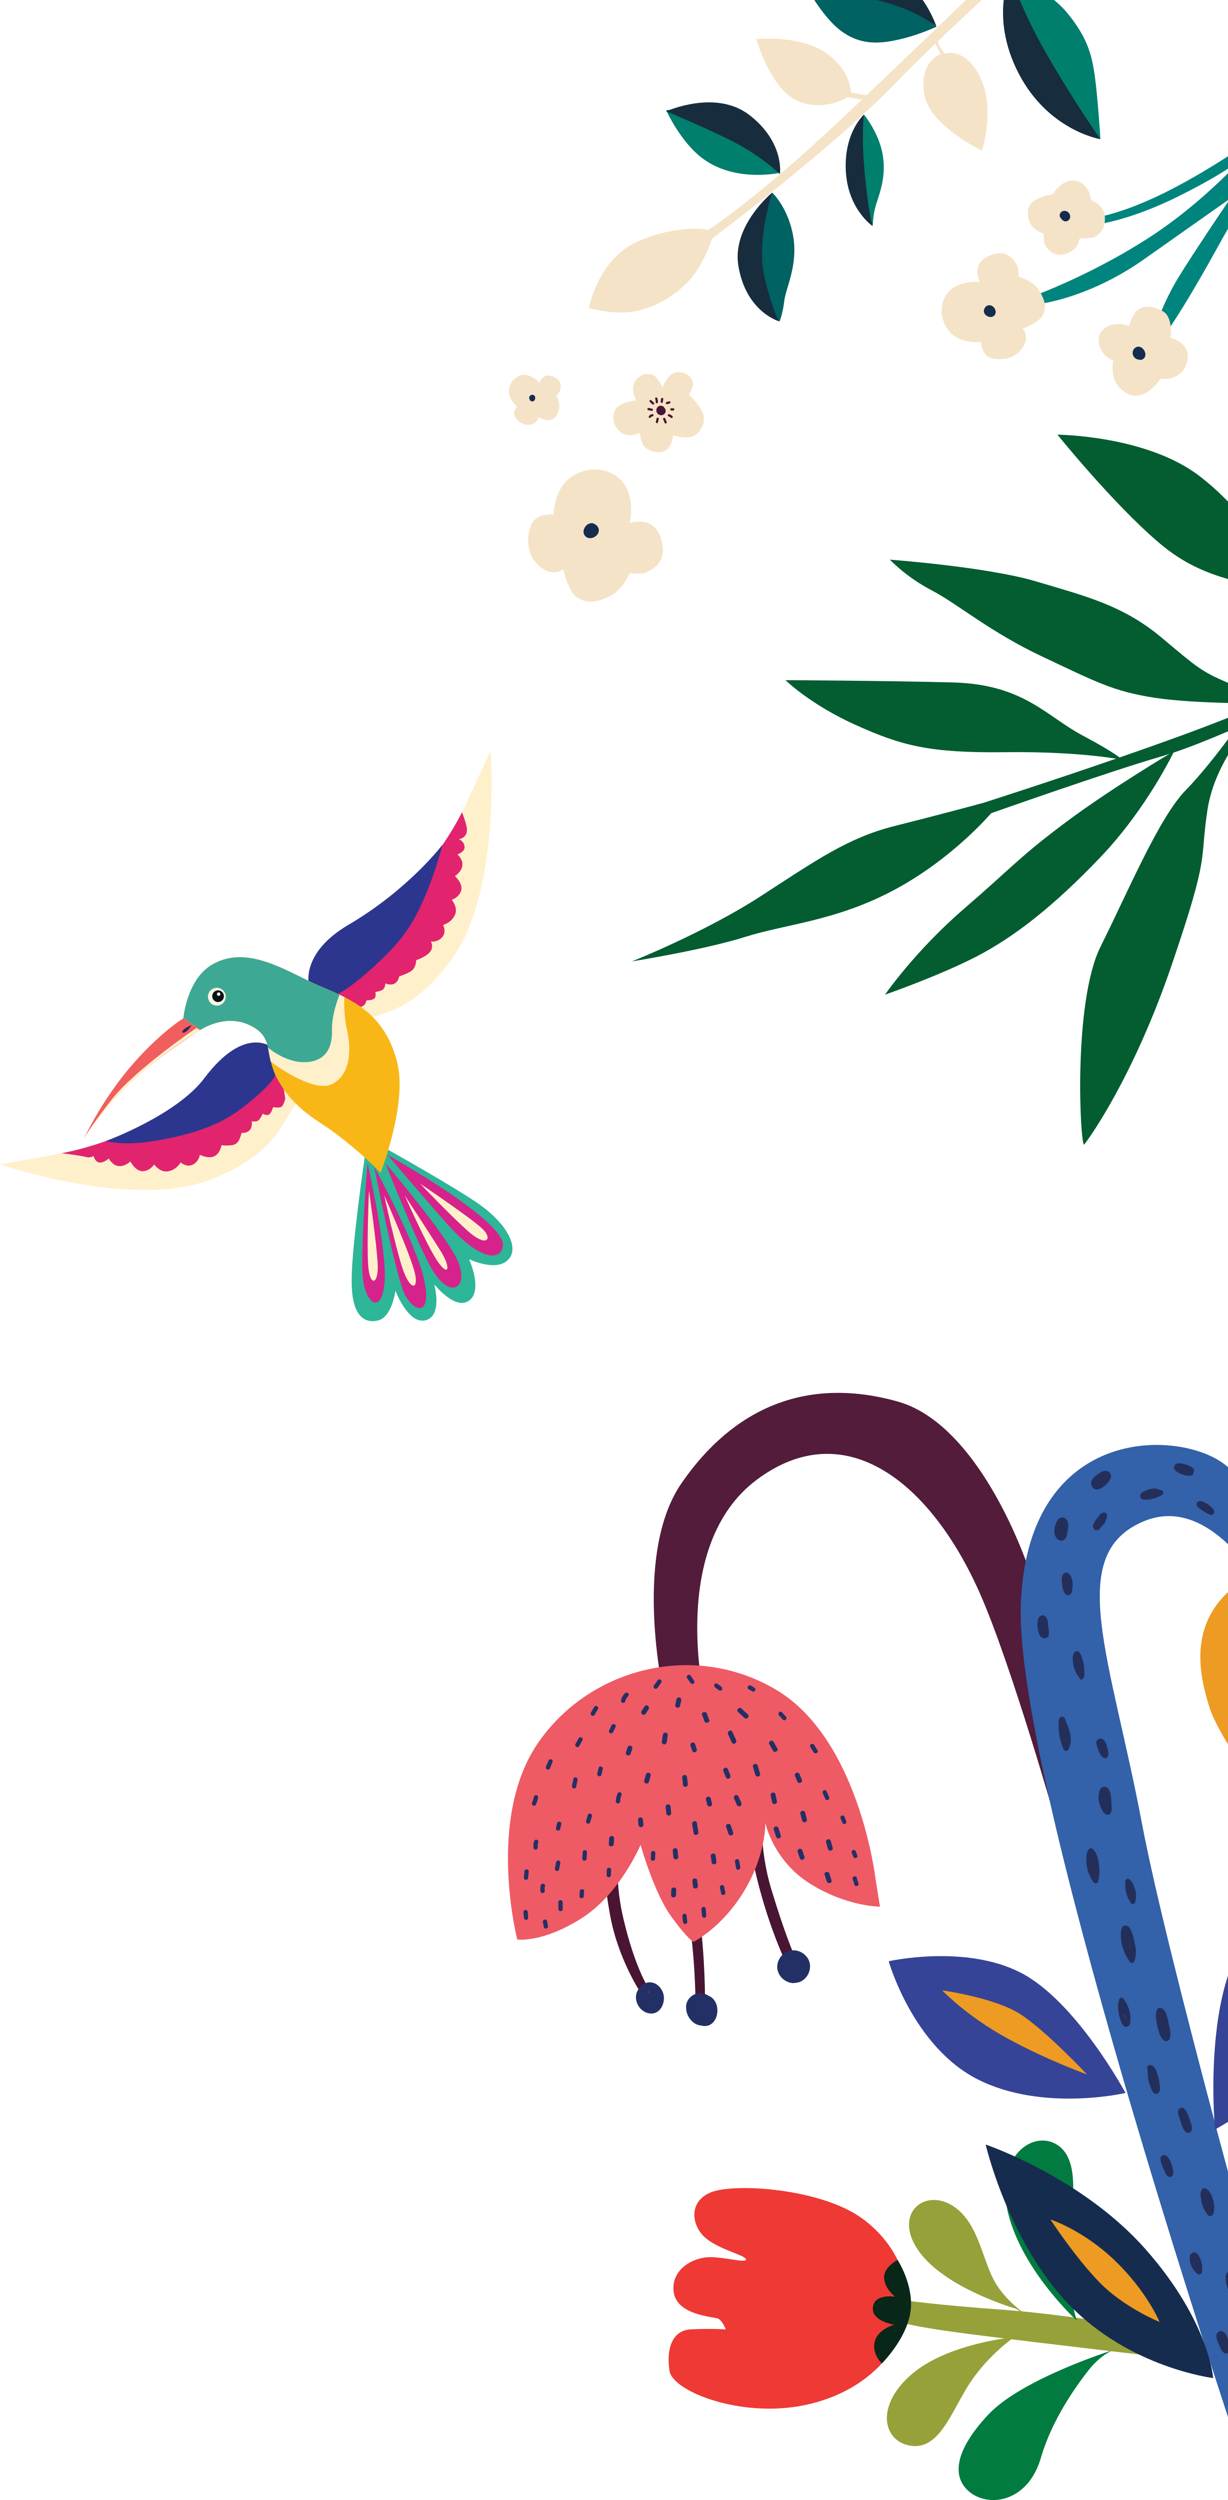 <?xml version="1.0" encoding="UTF-8"?><svg id="Layer_2" xmlns="http://www.w3.org/2000/svg" xmlns:xlink="http://www.w3.org/1999/xlink" viewBox="0 0 299.59 609.49"><defs><style>.cls-1{fill:#e1246d;}.cls-1,.cls-2,.cls-3,.cls-4,.cls-5,.cls-6,.cls-7,.cls-8,.cls-9,.cls-10,.cls-11,.cls-12,.cls-13,.cls-14,.cls-15,.cls-16,.cls-17,.cls-18,.cls-19,.cls-20,.cls-21,.cls-22,.cls-23,.cls-24,.cls-25,.cls-26,.cls-27,.cls-28,.cls-29,.cls-30,.cls-31{stroke-width:0px;}.cls-2{fill:#354496;}.cls-3{fill:#f05f5d;}.cls-4{fill:#082719;}.cls-5{fill:#152c4f;}.cls-6{fill:#fff0cc;}.cls-7{fill:#f9b717;}.cls-8{fill:#3da994;}.cls-9{fill:none;}.cls-10{fill:#232f5a;}.cls-11{fill:#96a139;}.cls-12{fill:#017b3f;}.cls-13{fill:#3361aa;}.cls-14{fill:#ee5b65;}.cls-15{fill:#00857e;}.cls-16{fill:#f5e3c7;}.cls-17{fill:#292662;}.cls-18{fill:#ed9b23;}.cls-19{fill:#007f6e;}.cls-32{clip-path:url(#clippath);}.cls-20{fill:#172d3e;}.cls-21{fill:#491533;}.cls-22{fill:#d6228b;}.cls-23{fill:#0d0e1c;}.cls-24{fill:#ee3935;}.cls-25{fill:#035d30;}.cls-26{fill:#233065;}.cls-27{fill:#f5f7e1;}.cls-28{fill:#2db698;}.cls-29{fill:#2d368e;}.cls-30{fill:#006262;}.cls-31{fill:#521c3a;}</style><clipPath id="clippath"><path class="cls-9" d="m48.97,251.05s5.9-4.04,12.02-1.08c6.11,2.96,3.38,6.96,6.67,13.05,4.05,7.5,10.06,10.2,13.85,13.04,7.17,5.37,11.33,9.86,11.33,9.86,0,0,6.6-16.71,4.07-26.89-3.52-14.14-14.25-16.27-21.82-19.99-7.57-3.72-16.09-8.46-23.72-3.63-5.84,3.7-6.63,12.84-6.63,12.84l4.25,2.79Z"/></clipPath></defs><g id="Layer_1-2"><path class="cls-11" d="m219.71,565.98s.48.96,17.2,3.1c16.72,2.15,52.07,6.21,52.07,6.21l1.43-5.97s-28.9-5.02-45.62-6.21c-16.72-1.19-24.84-2.39-24.84-2.39l-.24,5.25Z"/><path class="cls-11" d="m247.89,562.87s-16.72-4.78-23.41-13.61c-6.69-8.84.24-15.52,7.17-11.94,6.93,3.58,7.88,13.37,10.99,18.87,3.1,5.49,9.08,9.08,9.08,9.08l-3.82-2.39Z"/><path class="cls-12" d="m262.7,565.74s-13.14-11.94-16.72-26.03c-3.58-14.09,6.45-21.02,12.42-16.48,5.97,4.54,2.39,17.67,2.15,26.51-.24,8.84,2.15,16,2.15,16Z"/><path class="cls-11" d="m247.41,569.8s-16.48,1.43-25.32,9.31c-8.84,7.88-6.45,16.48.48,17.2,6.93.72,9.79-9.08,14.33-15.76,4.54-6.69,10.51-10.75,10.51-10.75Z"/><path class="cls-12" d="m271.62,572.91s-22.26,6.95-30.52,15.77c-8.27,8.82-9.02,15.35-4.41,18.96,4.72,3.69,14.15,2.36,17.29-8.55,2.64-9.14,8.54-17.36,11.57-21.22,3.03-3.86,6.06-4.96,6.06-4.96Z"/><path class="cls-24" d="m197.78,586.02c-15.97,3.99-33.67-2.85-34.45-8.03-.78-5.18.52-9.84,5.18-10.1,4.66-.26,8.55,0,8.55,0,0,0-.78-2.07-1.81-2.59-1.04-.52-10.1-.78-10.88-6.47-.78-5.7,4.92-8.55,8.81-8.55s9.06,1.55,8.81.52c-.26-1.04-6.47-2.33-9.84-5.18-3.37-2.85-4.4-8.81,1.29-11.14,5.7-2.33,26.79-.98,36.91,6.37,12.82,9.31,11.52,23.42,11.52,23.42,0,0-3.37,16.58-24.09,21.76Z"/><path class="cls-4" d="m215.14,576.2s-2.36-2.19-1.79-5.07c.65-3.31,4.8-4.38,4.8-4.38,0,0-5.41-.8-5.21-4.08.23-3.62,5.42-2.75,5.42-2.75,0,0-2.53-1.9-2.67-4.58-.14-2.67,3.3-4.37,3.3-4.37,0,0,4.16,6.34,3.1,12.88-1.06,6.55-6.95,12.34-6.95,12.34Z"/><path class="cls-6" d="m78.05,242.68s-1.7-5.41,7.67-12.01c9.37-6.6,20.21-18.69,24.94-28.41,4.73-9.72,9.04-19.3,9.04-19.3,0,0,2.64,34.36-9.61,51.04-11.05,15.06-19.75,12.72-23.8,15.83-4.06,3.1-1.58,1.44-1.58,1.44l-6.66-8.58Z"/><path class="cls-1" d="m77.56,241.61s-1.74-7.28,8.91-14.26c18.1-11.86,26.23-29.34,26.23-29.34,0,0,1.34,3.25,1.22,4.52-.19,1.96-1.98,2.02-1.98,2.02,0,0,1.53.68,1.39,2.15-.1,1.07-1.73,1.6-1.73,1.6,0,0,1.47,1.29,1.19,2.82-.28,1.53-1.81,2.47-1.81,2.47,0,0,1.99,1.73,1.54,3.46-.44,1.73-2.31,2.32-2.31,2.32,0,0,1.66,1.91.73,3.79-.93,1.89-2.84,2.33-2.84,2.33,0,0,.93,1.76-.26,3.04-1.19,1.28-2.72,1.01-2.72,1.01,0,0,.8,1.34-.25,2.58-1.05,1.24-3.33,1.96-3.33,1.96,0,0-.03,1.6-.91,2.41-.89.81-3.24,1.55-3.24,1.55,0,0-.17,1.25-1.16,1.77-.98.51-2.23-.08-2.23-.08,0,0,.02,1.1-.62,1.54-.64.44-1.82.57-1.82.57,0,0,.3,1.09-.2,1.57-.5.48-1.97.49-1.97.49,0,0-.12.77-.58,1.16s-.99.48-.99.48l-10.26-3.95Z"/><path class="cls-29" d="m82,242.47s2.47-.67,9.16-6.77c4.92-4.49,8.8-8.46,12.25-16.54,3.27-7.64,4.54-13.22,4.54-13.22,0,0-8.18,10.86-22.96,19.54-11.52,6.76-9.65,14.38-9.65,14.38l6.66,2.6Z"/><path class="cls-6" d="m68.29,258.62s-4.81-3.01-13.56,4.39c-8.75,7.4-23.18,14.85-33.78,16.97-10.59,2.13-20.96,3.88-20.96,3.88,0,0,32.58,11.22,51.81,3.57,17.36-6.9,17.29-15.9,21.32-19.05,4.03-3.14,1.79-1.16,1.79-1.16l-6.63-8.61Z"/><path class="cls-1" d="m68.06,257.53s-7.22-2.54-16.71,5.95c-16.11,14.41-36.31,17.66-36.31,17.66,0,0,4.63.57,5.86.91,1.24.35,1.94-.24,1.94-.24,0,0,.26,1.36,1.31,1.59s2.4-.97,2.4-.97c0,0,.87,1.74,2.43,1.86,1.55.12,2.84-1.13,2.84-1.13,0,0,1.17,2.36,2.96,2.37,1.79,0,2.83-1.65,2.83-1.65,0,0,1.43,2.09,3.49,1.67,2.06-.42,2.97-2.16,2.97-2.16,0,0,1.47,1.34,3.01.52,1.54-.83,1.66-2.38,1.66-2.38,0,0,2.08,1.06,3.55.35,1.47-.71,1.75-2.68,1.75-2.68,0,0,2.48.31,3.49-.34,1.01-.65,1.39-2.67,1.39-2.67,0,0,1.26.15,2-.67.74-.82.49-2.18.49-2.18,0,0,1.06.29,1.65-.21.59-.5,1.01-1.62,1.01-1.62,0,0,.98.57,1.57.2.59-.36.98-1.78.98-1.78,0,0,1.58.23,2.07-.11.49-.34.91-1.91.91-1.91l-1.55-10.38Z"/><path class="cls-29" d="m67.09,262.39s-1.54,2.97-8.84,8.33c-4.95,3.63-11.52,6-21.07,7.51-7.33,1.16-11.38-.04-11.38-.04,0,0,17.26-6.29,24.04-15.32,9.81-13.06,16.41-7.58,16.41-7.58l.84,7.1Z"/><path class="cls-28" d="m89,282s-3.22,21.65-3.21,30.3c0,8.14,2.8,10.42,6.34,9.65,3.55-.77,4.34-7.31,4.34-7.31,0,0,3.08,8.3,7.34,7.24,4.27-1.07,2.12-8.78,2.12-8.78,0,0,5.15,6.5,8.55,3.95,3.39-2.55-.05-10.07-.05-10.07,0,0,6.38,3.07,9.37.31,3.22-2.98-.27-8.85-6.34-13.3-5.52-4.05-23.25-13.95-23.25-13.95l-5.2,1.97h0Z"/><path class="cls-7" d="m48.97,251.05s5.9-4.04,12.02-1.08c6.11,2.96,3.38,6.96,6.67,13.05,4.05,7.5,10.06,10.2,13.85,13.04,7.17,5.37,11.33,9.86,11.33,9.86,0,0,6.6-16.71,4.07-26.89-3.52-14.14-14.25-16.27-21.82-19.99-7.57-3.72-16.09-8.46-23.72-3.63-5.84,3.7-6.63,12.84-6.63,12.84l4.25,2.79Z"/><path class="cls-3" d="m44.73,248.25s-6.21,3.85-13.24,12.23c-7.03,8.38-11.07,17.2-11.07,17.2,0,0,2.68-4.92,9.88-12.25,7.2-7.33,18.68-14.39,18.68-14.39l-4.25-2.79Z"/><g class="cls-32"><path class="cls-8" d="m62.98,255.84s2.24.57,7.49,3.19c5.26,2.63,10.53,1.76,11.13-4.92.6-6.68,2.35-11.19,2.35-11.19,0,0-18.1-14.28-28.51-12.12-10.41,2.16-13.43,16.25-13.61,18.21-.18,1.96,11.43,5.13,12.8,5.96,1.37.84,8.35.87,8.35.87Z"/></g><path class="cls-22" d="m94.56,281.58s29.34,16.3,28.11,22.32c-.81,3.97-6.23,2.75-13.45-5.37-6.11-6.88-14.66-16.95-14.66-16.95Z"/><path class="cls-22" d="m89.67,283.56s-1.95,23.02-1.04,28.84c.91,5.81,4.6,7.86,5.2.05.6-7.81-4.16-28.89-4.16-28.89Z"/><path class="cls-22" d="m91.32,284.55s5.29,27.02,7.52,31.2c2.23,4.18,6.53,5.27,4.67-3.6-1.87-8.87-12.18-27.6-12.18-27.6Z"/><path class="cls-22" d="m94.04,283.61s7.84,19.86,11.35,25.82c4.8,8.14,9.73,4.09,5.62-3.38-3.95-7.18-16.97-22.44-16.97-22.44Z"/><path class="cls-27" d="m54.98,242.34c.36,1.14-.28,2.36-1.42,2.72-1.14.36-2.36-.28-2.72-1.42-.36-1.14.28-2.36,1.42-2.72,1.14-.36,2.36.28,2.72,1.42Z"/><path class="cls-23" d="m54.56,242.44c.24.75-.18,1.55-.93,1.79-.75.24-1.55-.18-1.79-.93-.24-.75.18-1.55.93-1.79.75-.24,1.55.18,1.79.93Z"/><path class="cls-27" d="m53.75,242.24c.07.22-.05.46-.28.53-.22.07-.46-.05-.53-.28-.07-.22.05-.46.28-.53.22-.07.46.05.53.28Z"/><path class="cls-17" d="m46.77,249.91s-1.38.53-1.98,1.11c-.6.59-.23,1.02.49.56.72-.47,1.49-1.67,1.49-1.67Z"/><path class="cls-6" d="m47.92,250.62s-14.8,10.01-20.6,17.36c-5.8,7.34-6.9,9.71-6.9,9.71,0,0,5.42-8.56,14.19-16.15,8.77-7.59,14.33-10.34,14.33-10.34,0,0-1.13-.59-1.02-.57Z"/><path class="cls-6" d="m90.02,290.26s-.57,12.78-.2,18.16c.36,5.37,2.52,4.8,2.33-.02-.19-4.82-2.13-18.14-2.13-18.14Z"/><path class="cls-6" d="m93.74,291.43s2.69,12.47,4.47,17.81c1.78,5.34,3.92,5.38,3.04,1.28-.88-4.1-7.51-19.09-7.51-19.09Z"/><path class="cls-6" d="m98.71,291.39s5.28,11.97,7.97,16c2.69,4.04,3.55,1.93.72-2.56-2.83-4.5-8.69-13.44-8.69-13.44Z"/><path class="cls-6" d="m102.51,288.58s6.84,7.21,11.51,11.43c4.68,4.22,6.25,2.11,3.75-.36-2.5-2.47-15.26-11.07-15.26-11.07Z"/><path class="cls-6" d="m74.81,258.94c4.98-.34,6.3-3.91,6.18-7.84-.11-3.93,1.85-8.6,1.85-8.6l1.18.59s-.32,3.71.67,8.17c.99,4.47.94,10.78-3.73,13.06-4.67,2.28-14.88-5.47-14.88-5.47,0,0-.27-.99-.4-1.77-.13-.78-.3-1.68-.3-1.68,0,0,4.44,3.88,9.41,3.54Z"/><path class="cls-25" d="m299.59,175v3.3c-4.78,2.04-9.27,3.84-13.31,5.19-.35.12-.7.24-1.04.33,0,0-.01,0-.02,0-.71.24-1.41.45-2.09.65-12.89,3.74-41.33,13.79-41.33,13.79,0,0-9.26,10.99-23.54,18.64-14.27,7.65-26.32,8.32-36.42,11.5-10.09,3.18-27.66,5.98-27.66,5.98,0,0,17.73-7.04,31.34-15.85,13.61-8.82,21.36-14.29,32.68-17.14,11.33-2.84,21.64-5.64,21.64-5.64,0,0,15.61-4.97,32.47-10.8.01.01.01,0,.01,0,.27-.09.54-.18.81-.28,9.31-3.22,18.94-6.67,26.46-9.68Z"/><path class="cls-25" d="m273.7,185.21s-9.99-2.06-28.5-1.83c-18.52.23-25.27-1.61-36.43-6.63-11.16-5.02-17.13-10.93-17.13-10.93,0,0,23.37.11,40.72.55,17.35.44,22.82,8.19,31.74,12.93,8.93,4.74,9.6,5.91,9.6,5.91Z"/><path class="cls-25" d="m286.47,183.09s-6.55,13.9-18,25.89c-11.45,11.99-21.04,19.45-30.2,24.19-9.16,4.74-22.37,9.33-22.37,9.33,0,0,7.3-10.6,19.22-20.89,11.93-10.28,13.53-12.68,24.98-21.21,11.45-8.53,26.37-17.31,26.37-17.31Z"/><path class="cls-25" d="m299.59,180.22v3.86c-2.2,3.72-4.25,8.33-5.02,13.43-1.97,13,.75,9.97-8.67,37.62-9.42,27.65-20.5,42.88-21.4,43.9-.91,1.01-2.89-34.47,4.03-48.32,6.92-13.85,14.22-31.38,20.77-38.09,3.67-3.76,7.57-8.74,10.29-12.4Z"/><path class="cls-25" d="m299.59,166.48v4.9c-5.68-.14-12.6-.47-17.7-1.24-10.29-1.54-14.66-3.99-27.49-10.01-12.84-6.02-20.73-12.89-27.07-16.19-6.34-3.3-10.23-7.5-10.23-7.5,0,0,23.76,1.75,35.69,5.31,11.94,3.57,21.1,5.75,30.58,13.68,8.7,7.28,9.6,8.2,16.22,11.05Z"/><path class="cls-25" d="m299.59,122.29v18.89c-5.44-1.61-10.89-3.78-16.89-8.9-11.28-9.62-24.72-26.31-24.72-26.31,0,0,21.69.15,34.64,10.08,2.58,1.97,4.88,4.08,6.97,6.24Z"/><path class="cls-16" d="m239.52,0c-3.6,3.32-7.26,6.75-10.73,10.07-.18.17-.37.35-.55.53-3.5,3.36-6.78,6.59-9.58,9.49-14.35,14.86-40.91,35.05-44.87,38.03-.33.25-.5.38-.5.38l-1.33-1.9s.26-.16.77-.5c3.01-1.99,14.82-10.22,34.54-28.95.99-.94,2-1.9,3.03-2.88.35-.34.7-.67,1.06-1.01,7.76-7.39,16.35-15.62,24.31-23.26h3.85Z"/><path class="cls-16" d="m172.56,55.99s-6.81-1.42-16.72,2.76c-9.91,4.19-12.2,16.35-12.2,16.35,0,0,5.69,1.65,10.71.88,5.03-.77,10.13-3.62,13.85-7.67,3.71-4.05,5.95-11.29,5.95-11.29l-1.59-1.04Z"/><path class="cls-19" d="m190.27,42.13s-4.67-3.95-8.14-7.71c-3.47-3.76-7.51-4.26-10.48-6.15-2.97-1.89-9.14-1.43-9.14-1.43,0,0,3.61,8.1,9.32,12.09,8.01,5.61,18.45,3.19,18.45,3.19Z"/><path class="cls-15" d="m299.59,38.09v3.03c-2.35,1.54-6.01,3.69-11.6,6.5-8.66,4.34-15.16,6.09-18.51,6.77-1.66.34-2.55.42-2.55.42l-.18-1.69s.95-.1,2.76-.54c3.3-.81,9.45-2.75,17.89-7.28,4.75-2.55,8.87-5.05,12.19-7.21Z"/><path class="cls-15" d="m279.91,58.2c8.53-5.46,15.57-11.89,19.68-15.97v6.55c-1.95,1.37-8.85,6.23-20.51,14.45-10.53,7.42-20.13,9.9-24.21,10.66-1.33.25-2.07.32-2.07.32l.26-2.41s.29-.11.84-.32c3.09-1.21,14.33-5.8,26.01-13.28Z"/><path class="cls-15" d="m287.84,67.07c3.89-6.25,9.88-15.1,11.75-17.85v6.55c-.69,1.19-1.41,2.46-2.15,3.8-6.21,11.29-9.98,17.22-11.85,19.98-1.02,1.49-1.48,2.07-1.48,2.07l-2.62-.57s.56-2.12,1.91-5.34c1-2.41,2.45-5.44,4.44-8.64Z"/><path class="cls-16" d="m266.2,48.85s3.32,1.01,3.36,4.37c.03,3.36-2.04,4.23-2.63,4.57s-3.53.34-3.53.34c0,0-.15,2.25-2.62,3.45-2.72,1.32-4.51-.06-5.46-1.25-.95-1.19-.64-3.36-.64-3.36,0,0-2.97-.69-3.68-3.41-.71-2.73.2-4.03,1.83-4.94,1.63-.91,4.03-1.27,4.03-1.27,0,0,2.22-3.93,5.6-3.28,3.39.65,3.73,4.78,3.73,4.78Z"/><path class="cls-5" d="m258.55,52.29c.12-.58.69-.93,1.26-.88.57.05,1.07.47,1.23,1.02.18.6-.11,1.3-.74,1.49-.53.16-1.05-.12-1.36-.56-.29-.27-.48-.63-.39-1.07Z"/><path class="cls-16" d="m249.93,67.99s2.57.96,3.79,3.17c1.22,2.21,1.57,3.36.84,5.39-.72,2.03-5.07,3.57-5.07,3.57,0,0,1.64,1.63.29,4.11-2,3.69-6,3.53-7.68,3.16-2.73-.6-2.73-4.05-2.73-4.05,0,0-5.42.8-8.15-3.06-2.73-3.85-1.44-8.46,1.53-10.23,2.97-1.77,6.28-1.29,6.28-1.29,0,0-2.15-4.16,1.79-6.16,3.99-2.03,5.83-.15,7.03,1.62.77,1.14.61,3.19.61,3.19l1.47.56Z"/><path class="cls-16" d="m285.58,82.36s.67-4.86-1.74-6.38c-2.41-1.52-4.75-1.52-6.17-.48-1.42,1.04-2.22,3.96-2.22,3.96,0,0-3.25-1.31-5.82.47-2.57,1.78-1.58,4.66-.54,6.08,1.04,1.42,2.52,1.9,2.52,1.9,0,0-1.41,5.53,3.47,8.07,4.31,2.24,8.02-3.64,8.02-3.64,0,0,5.19.78,6.48-4.02,1.29-4.8-4.01-5.96-4.01-5.96Z"/><path class="cls-5" d="m240.09,75.43c.03-.09.07-.16.11-.23.11-.27.31-.51.6-.65,1.27-.67,2.72,1.17,1.85,2.27-.17.22-.39.35-.63.42-.05.03-.11.05-.18.05-.05,0-.1,0-.16,0-.92.01-1.92-.86-1.59-1.85Z"/><path class="cls-5" d="m276.49,86.77c-.35-.73-.13-1.63.57-2.06,1.56-.96,3.32,1.81,1.8,2.83-.32.22-.67.24-.99.14-.57-.04-1.12-.37-1.38-.92Z"/><path class="cls-30" d="m188.42,46.97s3.94,3.72,5.11,10.73c1.17,7.01-1.81,12.43-2.19,15.65-.38,3.22-1.16,5.02-1.16,5.02,0,0-3.42-3.49-5.04-12.41-1.62-8.92,3.27-18.99,3.27-18.99Z"/><path class="cls-19" d="m210.78,27.93s3.58,4.33,4.54,9.63c.96,5.3-.7,9.5-1.55,12.18-.85,2.68-.83,5.2-.83,5.2,0,0-4.15-3.59-5.34-12.01-1.19-8.42,3.18-15,3.18-15Z"/><path class="cls-16" d="m136.09,97.24s.62,1.35.25,2.66c-.37,1.32-.68,1.89-1.73,2.39-1.05.5-3.31-.56-3.31-.56,0,0,0,1.25-1.46,1.69-2.18.66-3.65-.93-4.16-1.71-.82-1.27.5-2.6.5-2.6,0,0-2.39-1.76-1.97-4.28.42-2.52,2.67-3.8,4.48-3.35,1.82.45,2.9,1.9,2.9,1.9,0,0,.76-2.42,3.03-1.69,2.31.74,2.3,2.16,2.09,3.3-.14.73-.98,1.46-.98,1.46l.35.77Z"/><path class="cls-5" d="m129.48,96.35s.09-.04.13-.05c.15-.06.31-.08.48-.02.74.23.6,1.49-.15,1.58-.15.02-.29-.01-.4-.08-.03,0-.06-.02-.09-.05-.02-.02-.04-.04-.06-.06-.36-.35-.41-1.06.09-1.32Z"/><path class="cls-16" d="m152.73,141.45s-1.66,3.09-4.67,4.26c-3.01,1.17-4.53,1.41-6.97.15-2.44-1.26-3.66-7.04-3.66-7.04,0,0-2.34,1.79-5.26-.34-4.33-3.17-3.44-8.2-2.69-10.27,1.23-3.35,5.6-2.76,5.6-2.76,0,0-.08-7,5.27-9.79,5.35-2.8,10.96-.38,12.69,3.69,1.73,4.07.55,8.17.55,8.17,0,0,5.64-2,7.5,3.32,1.88,5.4-.81,7.41-3.26,8.63-1.58.78-4.15.23-4.15.23l-.96,1.76Z"/><path class="cls-5" d="m145,127.71c.1.05.2.11.27.18.32.19.59.48.73.87.63,1.72-1.96,3.25-3.2,1.96-.25-.26-.38-.56-.42-.87-.03-.07-.04-.15-.03-.24,0-.07.02-.13.03-.2.14-1.17,1.42-2.29,2.62-1.7Z"/><path class="cls-16" d="m150.22,99.69c.93-1.6,5.04-2.11,5.04-2.11,0,0-1.77-2.76-.15-4.87,1.62-2.11,3.81-1.66,4.7-.97.88.69,1.83,2.74,1.83,2.74,0,0,1.45-4.45,4.57-3.71,3.12.75,3.09,2.9,2.57,4.05s-.76,1.36-.76,1.36l.21.24s2,1.66,3.13,4.03c1.12,2.37-.45,5.29-2.48,5.97s-4.36-.35-4.62-.19c-.26.16-.14,2.71-2.01,3.65-1.87.94-4.34-.11-5.16-1.13-.82-1.02-1-3.23-1-3.23,0,0-2.75,1.46-4.75-.21-2-1.66-2.04-3.99-1.11-5.59Z"/><path class="cls-21" d="m161.14,98.91c.42-.03.77.2.96.52.28.32.4.77.2,1.18-.37.78-1.42.82-1.93.16-.53-.68-.14-1.8.77-1.86Z"/><path class="cls-21" d="m158.9,97.58c.21.2.42.39.63.59.26.24-.12.64-.38.4l-.63-.59c-.26-.24.12-.64.38-.4Z"/><path class="cls-21" d="m158.27,99.46l.84.18c.34.07.21.6-.13.53-.28-.06-.56-.12-.84-.18-.34-.07-.21-.6.13-.53Z"/><path class="cls-21" d="m158.33,101.43c.18-.25.46-.42.76-.47.15-.02.29.04.34.19.04.13-.04.31-.19.34-.22.04-.38.14-.51.32-.09.12-.29.1-.39.01-.12-.11-.1-.27-.01-.39Z"/><path class="cls-21" d="m160,102.83c.06-.27.13-.54.19-.81.08-.34.61-.21.53.13-.06.27-.13.54-.19.81-.08.34-.61.21-.53-.13Z"/><path class="cls-21" d="m161.97,101.86c.15-.05.28.05.34.19l.35.85c.06.14-.06.3-.19.34-.15.05-.28-.05-.34-.19l-.35-.85c-.06-.14.06-.3.19-.34Z"/><path class="cls-21" d="m163.25,100.98c.3.09.58.25.8.47.25.25-.12.64-.38.4-.16-.15-.35-.27-.56-.34-.34-.1-.21-.63.13-.53Z"/><path class="cls-21" d="m163.53,99.73c.04-.13.19-.25.33-.2.12.04.19.04.31,0,.14-.04.3.05.34.19.04.15-.04.29-.19.34-.19.06-.4.06-.59,0-.14-.04-.24-.18-.2-.33Z"/><path class="cls-21" d="m162.63,98.01c.2-.06.39-.12.59-.17.34-.1.49.43.15.53-.2.06-.39.12-.59.17-.34.1-.49-.43-.15-.53Z"/><path class="cls-21" d="m161.17,97.9c.04-.23.07-.46.11-.7.02-.15.2-.23.33-.2.15.04.22.18.2.33l-.11.7c-.02.15-.2.23-.33.2-.15-.04-.22-.18-.2-.33Z"/><path class="cls-21" d="m159.95,97.99c.04-.23,0-.48-.1-.69-.15-.31.31-.6.47-.28.17.35.23.71.17,1.1-.06.35-.59.22-.53-.13Z"/><path class="cls-30" d="m228.47,6.52s-3.9,1.8-7.91,2.81c-5.51,1.4-10.06,1.8-14.78-1.37-2.92-1.96-5.54-5.52-7.12-7.96h19.96c.63.34,1.3.73,2.02,1.15,3.4,2.01,5.92,3.87,7.09,4.79.14.1.26.2.36.28.25.19.38.3.38.3Z"/><path class="cls-16" d="m228.72,9.3s-.21.57.65,2.15c.86,1.58,1.42,1.94,1.42,1.94,0,0,1.25-.81,3.85.55,2.61,1.36,3.18,6.9,3.83,10.38.65,3.48.09,8.25.09,8.25,0,0-6.81-3.04-10-6.36-3.19-3.32-3.35-8.32-1.75-10.1,1.59-1.78,3.09-2.47,3.09-2.47,0,0-.41-.34-.99-1.53-.58-1.19-.92-2.12-.92-2.12l.73-.69Z"/><path class="cls-20" d="m190.28,42.43s1.17-7.79-7.51-14.43c-8.26-6.32-20.25-.85-20.25-.85,0,0,9.66,3.96,16.5,7.47,6.84,3.5,11.26,7.82,11.26,7.82Z"/><path class="cls-20" d="m228.47,6.52s-.13-.11-.38-.3c-.1-.08-.22-.18-.36-.28-1.72-1.25-6.42-4.25-14-5.94h11.38c2.35,3.35,3.36,6.52,3.36,6.52Z"/><path class="cls-20" d="m210.78,27.93s-.72,4.97.22,14.68c.93,9.71,1.9,12.52,1.9,12.52,0,0-6.06-4.05-6.55-13.46-.49-9.41,4.43-13.74,4.43-13.74Z"/><path class="cls-19" d="m268.47,33.94s0,0-.02-.01c-.42-.29-7.27-4.98-12.99-10.42-5.89-5.62-9.04-10.95-9.87-17.72-.26-2.09-.26-4.06-.15-5.79h11.73c1.22,1.01,2.36,2.12,3.32,3.3,4.73,5.81,5.87,9.97,6.61,15.26.73,5.28,1.37,15.38,1.37,15.38Z"/><path class="cls-20" d="m268.47,33.94s0,0-.02-.01c-.61-.1-12.81-2.38-19.9-15.95-3.77-7.23-4.17-13.56-3.68-17.98h3.92c1.35,3.28,3.4,7.69,6.48,13.05,7.05,12.26,13.2,20.89,13.2,20.89Z"/><path class="cls-16" d="m230.47,13.12s4.85-1.93,8.64,5.66c3.79,7.59.48,17.94.48,17.94,0,0-13.11-6.15-14.16-14.04-1.05-7.88,4.06-9.48,4.06-9.48l.97-.07Z"/><path class="cls-16" d="m211.7,23.32l-4.13-.76s.17-5.34-6.15-9.71c-6.32-4.37-16.91-3.32-16.91-3.32,0,0,3.38,11.88,9.78,14.93,6.4,3.06,12.55-.77,12.55-.77l3.96.68.9-1.04Z"/><path class="cls-20" d="m188.41,46.93s-4.07,11.94-1.83,20.96c2.24,9.02,3.6,10.48,3.6,10.48,0,0-8.13-2.17-10.04-13.52-1.65-9.83,8.27-17.92,8.27-17.92Z"/><path class="cls-31" d="m257.98,445.46s-11.21-39.66-19.01-57.21c-11.85-26.67-32.69-43.66-54.33-27.51-21.64,16.15-12.72,53.63-12.72,53.63l-9.58.81s-8.53-35.53,3.93-53.59c12.46-18.07,30.25-26.23,52.78-19.89,22.53,6.34,35,48.34,34.07,48.65s4.86,55.12,4.86,55.12Z"/><path class="cls-13" d="m278.62,444.66c3,15.86,10.09,43.91,17.64,72.35,0,0,0,.02.01.03h0s-.01.01,0,.02c.17.63.34,1.27.5,1.91.94,3.5,1.88,7.01,2.82,10.49v59.81c-1.31-4.01-2.75-8.45-4.3-13.23,0-.05-.02-.1-.04-.15-.54-1.68-1.09-3.4-1.66-5.17,0-.01-.01-.02-.01-.03-11.79-36.88-28.32-91.01-37.58-132.06h0c-4.51-20.02-7.3-36.91-6.97-47.19.13-4.03.56-7.68,1.24-10.99,6.77-32.96,38.54-31.35,48.65-23.32.23.18.45.36.67.54v18.79c-5.63-5.33-12.78-8.91-20.72-5.51-19.07,8.14-8,32.77-.25,73.71Z"/><path class="cls-2" d="m274.59,510.25s-12.1-22.5-25.7-29.39c-13.6-6.89-32.08-2.72-32.08-2.72,0,0,5.86,20.76,21.72,28.8,15.87,8.03,36.06,3.31,36.06,3.31Z"/><path class="cls-2" d="m299.59,481.64v35.66c-1.34.83-2.33,1.4-2.82,1.67-.23.13-.35.2-.35.2,0,0-.07-.76-.15-2.11,0,0-.01-.01,0-.02-.01-.01-.01-.02-.01-.03-.36-5.85-.91-22.48,3.33-35.37Z"/><path class="cls-18" d="m299.59,388.15v37.14c-1.94-3.21-3.86-6.78-4.62-9.34-1.78-5.94-5.29-18.11,4.2-27.4.14-.14.28-.27.42-.4Z"/><path class="cls-18" d="m265.18,505.73s-10.25-10.94-16.52-14.85c-6.28-3.91-18.78-5.64-18.78-5.64,0,0,5.77,6.16,15.75,11.63,9.98,5.47,19.56,8.86,19.56,8.86Z"/><path class="cls-10" d="m275.73,478.37c.3.4.86.11,1-.26.38-1.01.49-2.07.33-3.13-.03-.2-.07-.42-.12-.64-.18-1.17-.47-2.26-.58-2.56-.28-.79-.65-2.21-1.65-2.33-1.15-.14-1.24,1.29-1.26,2.07-.06,2.49.79,4.88,2.27,6.85Zm.06-3.72c.01.11.02.22.03.33-.09-.31-.17-.63-.23-.95-.01-.06-.02-.12-.03-.18.1.26.18.54.23.8Z"/><path class="cls-10" d="m265.13,454.85c-.1-.71-.14-1.43-.08-2.14.05-.57.07-1.3.47-1.75,1.02-1.15,1.89.85,2.15,1.59.07.19.12.39.17.59.21.65.27,1.39.33,1.93.13,1.24.02,2.47-.28,3.67-.14.56-.82.52-1.1.13-.86-1.18-1.45-2.56-1.66-4.02Z"/><path class="cls-10" d="m274.75,461.44c-.09-.31-.15-.62-.17-.93-.08-.62-.09-1.25-.02-1.89.06-.53.62-.76,1.03-.41.5.44.85.99,1.02,1.61.61,1.21.74,2.61.32,3.94-.16.52-.82.56-1.1.13-.5-.76-.86-1.59-1.08-2.46Z"/><path class="cls-10" d="m258.96,425.07s-.02-.1-.04-.15c-.27-.83-.47-1.68-.57-2.56-.04-.37-.07-.74-.08-1.11,0-.15-.01-.3-.02-.44,0-.08,0-.16.02-.23,0-.07,0-.15,0-.22.02-.53-.04-1.31.41-1.69.23-.19.46-.2.72-.09.44.19.53.68.64,1.1.03.09.05.19.07.28.23.34.35.78.49,1.14.26.69.48,1.39.58,2.12.16,1.18,0,2.34-.58,3.38-.21.38-.84.4-1.04-.01-.21-.43-.39-.88-.55-1.33-.03-.05-.06-.11-.08-.18Z"/><path class="cls-10" d="m268.19,436.87c.01-.13.03-.27.08-.4.34-.95,1.48-1.14,2.11-.38.74.9.72,2.55.77,3.65.04.78.33,2.74-.96,2.67-.99-.06-1.6-1.6-1.86-2.37-.31-.93-.46-2.19-.14-3.17Z"/><path class="cls-10" d="m273.54,492.98c.23.58.67,1.3,1.42,1.11.74-.19.82-1.05.84-1.68.07-1.91-.61-3.72-1.79-5.2-.36-.45-.97-.04-1.03.41-.02.13-.03.27-.04.4-.33.63-.15,1.61-.08,2.25.11.93.34,1.84.69,2.71Zm1.01-1.7c.04.32.06.63.06.95-.11-.33-.2-.66-.27-.99.07.03.14.04.21.04Z"/><path class="cls-10" d="m282.53,494.68c-.26-.88-1.36-5.65.71-5.15.96.23,1.37,1.67,1.6,2.49.12.42.2.85.25,1.28.3,1.03.56,2.3.4,3.37-.12.75-.84,1.23-1.54.78-.81-.53-1.16-1.89-1.42-2.77Z"/><path class="cls-10" d="m280.25,507.44c-.03-.07-.06-.14-.06-.22,0-.05,0-.09-.01-.14-.12-.6-.17-1.2-.17-1.82-.04-.4-.08-.81-.12-1.21-.03-.33.32-.58.61-.59,1.22-.04,1.66,1.53,1.95,2.46.23.72.37,1.45.45,2.2.06.58.21,1.41-.13,1.94-.25.38-.74.52-1.14.29-.49-.28-.74-1.04-.93-1.52-.18-.45-.33-.92-.44-1.39Z"/><path class="cls-10" d="m287.69,516.21c-.18-.61-.53-1.46-.03-2.02,1.33-1.49,2.47,2.13,2.7,2.85.21.68.64,1.72.31,2.42-.28.59-.98.7-1.45.26-.52-.48-.82-1.32-1.02-2.02-.19-.5-.36-1-.51-1.5Z"/><path class="cls-10" d="m261.92,406.13c-.19-.85-.49-2.83.36-3.43,1.05-.73,1.6,1.19,1.8,1.82.42,1.33.55,2.72.44,4.11-.01.19-.14.35-.31.44,0,.05-.01.09-.02.14-.05.23-.38.4-.56.2-.83-.94-1.42-2.05-1.7-3.28Z"/><path class="cls-10" d="m253.38,394.46c.46-.91,1.6-.82,2,.07.24.54.34,1.21.32,1.87.05.22.09.42.11.59.11.74.34,2.11-.66,2.36-2.11.54-2.36-3.72-1.77-4.9Z"/><path class="cls-10" d="m259.13,386.36c-.11-.77-.31-2.31.5-2.8,1.46-.89,2.38,2.05,1.98,3.61,0,.17,0,.34-.03.5-.08.7-.58,1.55-1.41,1.11-.77-.41-.93-1.66-1.04-2.43Z"/><path class="cls-10" d="m257.22,373.08c.08-1.06.78-3.63,2.32-3.07,1.2.44,1.26,2.12.88,3.33-.06.68-.19,1.48-.65,1.92-.55.54-1.35.38-1.87-.12-.53-.52-.73-1.33-.68-2.06Z"/><path class="cls-10" d="m266.67,371.94c.08-.56.48-1.12.81-1.57.2-.28.42-.54.65-.78.07-.18.17-.34.3-.47.15-.14.34-.23.53-.26.52-.38,1.14.07,1.11.65,0,.15-.03.3-.06.46-.01.1-.04.2-.07.3-.18.65-.55,1.34-1.06,1.74-.04.06-.08.11-.12.15-.35.46-.76,1.06-1.43.87-.47-.13-.74-.63-.67-1.1Z"/><path class="cls-10" d="m278.18,364.87c-.17-.91.99-1.35,1.67-1.6.85-.31,2.04-.6,2.86-.12.2.03.4.08.59.14.52.17.67.88.17,1.18-.9.55-1.91.92-2.95,1.06-.72.09-2.16.33-2.34-.66Z"/><path class="cls-10" d="m268.84,358.79c.77-.39,1.84-.24,2.14.68.15.45.05.87-.19,1.21-.03.08-.06.16-.11.24-.66,1.14-3.05,3.24-4.21,1.59-1.1-1.57,1.21-3.14,2.37-3.73Z"/><path class="cls-10" d="m286.4,357.84s-.03-.09,0-.13c0-.17.07-.35.21-.53.46-.62,1.41-.44,2.04-.31.88.18,1.73.53,2.43,1.09.32.26.3.64.11.91.04.26-.06.52-.31.71-.51.36-1.35.18-1.92.05-.71-.17-2.46-.86-2.56-1.79Z"/><path class="cls-10" d="m293.29,366.02c.93.35,1.77.94,2.48,1.63.26.26.51.58.43.96,0,.08,0,.17-.03.26-.27.88-1.31.31-1.79.04-.46-.26-.9-.55-1.33-.85-.38-.27-.92-.58-1.07-1.05-.28-.89.61-1.24,1.31-.97Z"/><path class="cls-10" d="m268.01,423.96c1.13-.54,1.97.94,2.16,2.3.13.38.21.76.25,1.07.1.76-.35,1.67-1.25,1.18-.76-.41-1.18-1.69-1.44-2.46-.22-.66-.55-1.7.28-2.09Z"/><path class="cls-10" d="m283.74,525.48c.2-.13.49-.11.67.06.51.21.82.77,1.06,1.24.29.59.53,1.25.62,1.93.13.44.21.89.14,1.28-.09.51-.56.88-1.08.71-.64-.21-.91-1.15-1.15-1.69-.29-.65-1.65-3.3-.26-3.54Z"/><path class="cls-10" d="m293.02,536c-.22-.8-.2-1.62.27-2.27.19-.26.56-.31.84-.2.92.37,1.49,1.73,1.78,2.61.36,1.11.4,2.3.14,3.44-.15.63-.92.97-1.39.41-.95-1.15-1.51-2.52-1.64-3.98Z"/><path class="cls-10" d="m290.33,549.89c.04-.22.16-.36.32-.44.12-.18.32-.3.62-.33.85-.11,1.34,1.05,1.6,1.67.41.99.52,2.07.38,3.12-.07.49-.66.81-1.08.48-1.33-1.05-2.18-2.79-1.83-4.5Z"/><path class="cls-10" d="m299.59,553.9v4.21c-.46-1.09-.65-2.29-.51-3.51.03-.3.24-.56.51-.7Z"/><path class="cls-10" d="m299.59,570.32v3.32c-.24.16-.56.19-.87.03-.69-.36-1.09-1.49-1.37-2.16-.29-.67-.73-1.6-.56-2.35.17-.75.94-1.05,1.62-.7.6.32.97,1.21,1.17,1.82,0,.01.01.03.01.04Z"/><path class="cls-5" d="m295.97,579.76s-.9-13.72-16.45-31.36c-15.55-17.63-39.05-25.57-39.05-25.57,0,0,5.43,23.53,20.32,39,14.89,15.47,35.18,17.93,35.18,17.93Z"/><path class="cls-18" d="m282.89,566.08s-3-7.35-10.83-14.9-15.8-10.09-15.8-10.09c0,0,5.97,9.15,11.96,15.32,5.99,6.17,14.67,9.67,14.67,9.67Z"/><path class="cls-21" d="m186.03,441.75s-1.01,8.4,2.17,18.92c3.18,10.52,5.34,15.46,5.34,15.46l-2.19,1.52s-4.4-9.31-7.24-22.1c-2.84-12.78-1.46-15.12-1.46-15.12l3.39,1.31Z"/><path class="cls-21" d="m166.99,452.56s2.8,5.27,4.03,17.23c1.23,11.96.95,20.12.95,20.12l-2.26-.33s0-14.79-2.3-25.06c-2.29-10.27-2.45-11.57-2.45-11.57l2.02-.39Z"/><path class="cls-21" d="m151.49,450.38s-2.13,5.81.64,17.54c2.77,11.73,5.98,16.59,5.98,16.59l-1.62,1.61s-5.69-8.35-7.66-19.27c-1.96-10.92-1.54-15.36-1.54-15.36l4.21-1.11Z"/><path class="cls-14" d="m213.59,458s-3.97-34.05-24.29-46.07c-20.32-12.02-45.92-5.07-58.28,13.35-12.36,18.42-4.82,47.56-4.82,47.56,0,0,6.04.89,15.57-5.1,9.53-6,14.51-17.98,14.51-17.98,0,0,3.22,11.59,7.43,17.4,4.2,5.81,5.5,6.25,5.5,6.25,0,0,6.93-3.42,12.33-12.37,5.4-8.95,5.18-16.64,5.18-16.64,0,0,1.85,9.16,10.89,14.82,9.04,5.66,17.07,5.61,17.07,5.61l-1.09-6.83Z"/><path class="cls-26" d="m189.68,480.23c-.36-1.81.72-3.72,2.4-4.45,1.75-.76,3.8-.05,4.88,1.48,1.11,1.57.77,3.76-.57,5.09-.7.7-1.67,1.08-2.61,1.08-.08.04-.18.06-.29.05-1.8-.13-3.45-1.45-3.8-3.26Z"/><path class="cls-26" d="m167.4,489.68c-.12-1.01.19-2.04,1.13-2.88,1.3-1.16,3.09-1.09,4.36-.22,1.28.5,1.98,1.76,2.11,3.09.12,1.3-.27,2.78-1.3,3.64-.8.67-1.79.76-2.72.48-.48-.02-.98-.18-1.44-.47-1.25-.77-2.13-2.26-2.13-3.65Z"/><path class="cls-26" d="m157.11,490.38c1.04.63,2.37.74,3.38,0,1-.73,1.49-2.05,1.49-3.26,0-2.28-2.14-4.56-4.52-3.63-.57.22-1.07.63-1.41,1.13-1.63,1.72-.93,4.56,1.05,5.75Zm1.34-4.7c-.2-.03-.39,0-.56.07.17-.13.37-.19.56-.07Z"/><path class="cls-26" d="m178.67,422.22l.91,2c.32.7-.73,1.29-1.05.58l-.91-2c-.32-.7.73-1.29,1.05-.58Z"/><path class="cls-26" d="m172.42,417.69c.21.57.42,1.14.63,1.7.21.56-.95.86-1.16.3l-.63-1.7c-.21-.56.95-.86,1.16-.3Z"/><path class="cls-26" d="m176.9,430.97c.35-.09.61.14.72.44l.58,1.49c.12.3-.15.65-.44.72-.35.09-.61-.14-.72-.44-.19-.5-.38-1-.58-1.49-.12-.3.15-.65.44-.72Z"/><path class="cls-26" d="m168.88,424.83c.33-.08.62.13.72.44l.39,1.2c.1.31-.14.65-.44.72-.33.08-.62-.13-.72-.44l-.39-1.2c-.1-.31.14-.65.44-.72Z"/><path class="cls-26" d="m166.64,435.17l-.2-1.7c-.04-.32.1-.64.44-.72.29-.07.69.12.72.44.07.57.14,1.14.2,1.7.04.32-.1.64-.44.72-.29.07-.69-.12-.72-.44Z"/><path class="cls-26" d="m172.23,438.74c-.19-.75.97-1.03,1.16-.28.1.41.21.82.31,1.23.19.75-.97,1.03-1.16.28-.1-.41-.21-.82-.31-1.23Z"/><path class="cls-26" d="m169.22,446.9c-.12-.73-.24-1.46-.36-2.18-.12-.75,1.04-1.05,1.16-.28.12.73.24,1.46.36,2.18.12.75-1.04,1.05-1.16.28Z"/><path class="cls-26" d="m179.34,437.7c.26-.15.68-.07.81.23.23.52.46,1.03.69,1.55.13.3.07.65-.23.81-.26.15-.68.07-.81-.23-.23-.52-.46-1.03-.69-1.55-.13-.3-.07-.65.23-.81Z"/><path class="cls-26" d="m178.31,445.08l.55,1.68c.24.73-.92,1.01-1.16.28l-.55-1.68c-.24-.73.92-1.01,1.16-.28Z"/><path class="cls-26" d="m173.62,454.05c-.07-.48-.14-.96-.21-1.44-.05-.32.1-.64.44-.72.29-.07.68.12.72.44.07.48.14.96.21,1.44.05.32-.1.64-.44.72-.29.07-.68-.12-.72-.44Z"/><path class="cls-26" d="m164.27,452.7c-.05-.51-.1-1.03-.15-1.54-.03-.32.31-.59.61-.59.35,0,.56.29.59.61.05.51.1,1.03.15,1.54.03.32-.31.59-.61.59-.35,0-.55-.29-.59-.61Z"/><path class="cls-26" d="m169.08,459.96c-.05-.43-.1-.85-.15-1.28-.04-.32.1-.64.44-.72.28-.07.69.12.72.44.05.43.1.85.15,1.28.04.32-.1.64-.44.72-.28.07-.69-.12-.72-.44Z"/><path class="cls-26" d="m155.77,444.86c-.04-.4-.08-.8-.12-1.2-.03-.32.32-.59.61-.59.36,0,.55.29.59.61.04.4.08.8.12,1.2.03.32-.32.59-.61.59-.36,0-.55-.29-.59-.61Z"/><path class="cls-26" d="m157.17,434.07c.14-.49.27-.97.41-1.46.21-.74,1.36-.42,1.15.33-.14.49-.27.97-.41,1.46-.21.74-1.36.42-1.15-.33Z"/><path class="cls-26" d="m161.46,424.67c.08-.56.17-1.12.25-1.68.05-.32.26-.59.61-.59.29,0,.63.29.59.61-.08.56-.17,1.12-.25,1.68-.05.32-.26.59-.61.59-.29,0-.63-.29-.59-.61Z"/><path class="cls-26" d="m164.76,415.57l.28-1.33c.07-.32.44-.5.74-.41.33.09.48.42.41.74-.09.44-.19.89-.28,1.33-.07.32-.44.5-.74.41-.33-.09-.48-.42-.41-.74Z"/><path class="cls-26" d="m183.7,430.75c-.22-.74.95-1.02,1.16-.28.19.65.38,1.29.57,1.94.22.74-.95,1.02-1.16.28-.19-.65-.38-1.29-.57-1.94Z"/><path class="cls-26" d="m188.38,439.38c-.12-.55-.24-1.1-.36-1.65-.17-.75,1-1.04,1.16-.28.12.55.24,1.1.36,1.65.17.75-1,1.04-1.16.28Z"/><path class="cls-26" d="m188.77,446c-.23-.73.93-1.02,1.16-.28.19.59.37,1.18.56,1.76.23.73-.93,1.02-1.16.28-.19-.59-.37-1.18-.56-1.76Z"/><path class="cls-26" d="m195.27,442.19c-.19-.75.98-1.03,1.16-.28.14.54.27,1.09.41,1.63.19.75-.98,1.03-1.16.28-.14-.54-.27-1.09-.41-1.63Z"/><path class="cls-26" d="m180.9,416.53c.51.48,1.02.96,1.54,1.44.56.53-.29,1.37-.85.84-.51-.48-1.02-.96-1.54-1.44-.56-.53.29-1.37.85-.84Z"/><path class="cls-26" d="m188.74,424.66c.3.52.59,1.04.89,1.56.38.67-.67,1.25-1.05.58-.3-.52-.59-1.04-.89-1.56-.38-.67.67-1.25,1.05-.58Z"/><path class="cls-26" d="m194.23,432.22c.27-.14.68-.04.81.26.19.44.38.88.56,1.33.13.3.04.65-.26.81-.27.14-.68.04-.81-.26-.19-.44-.38-.88-.56-1.33-.13-.3-.04-.65.26-.81Z"/><path class="cls-26" d="m201.53,449.12c-.21-.74.95-1.03,1.16-.28.15.54.31,1.08.46,1.62.21.74-.95,1.03-1.16.28-.15-.54-.31-1.08-.46-1.62Z"/><path class="cls-26" d="m195.04,450.72c.33-.08.62.13.72.44l.5,1.52c.1.31-.14.65-.44.72-.33.08-.62-.13-.72-.44l-.5-1.52c-.1-.31.14-.65.44-.72Z"/><path class="cls-26" d="m202.34,456.78l.52,1.6c.24.73-.92,1.01-1.16.28l-.52-1.6c-.24-.73.92-1.01,1.16-.28Z"/><path class="cls-26" d="m162.55,442.02c-.05-.51-.1-1.03-.15-1.54-.03-.32.32-.59.61-.59.36,0,.55.29.59.61.05.51.1,1.03.15,1.54.03.32-.32.59-.61.59-.36,0-.55-.29-.59-.61Z"/><path class="cls-26" d="m156.52,417.16c.23-.37.47-.74.7-1.11.17-.27.54-.38.82-.21.27.16.38.55.21.82-.23.37-.47.74-.7,1.11-.17.27-.54.38-.82.21-.27-.16-.38-.55-.21-.82Z"/><path class="cls-26" d="m152.7,427.21c.13-.4.27-.8.4-1.2.1-.31.42-.5.74-.41.3.09.52.43.41.74-.13.4-.27.8-.4,1.2-.1.31-.42.5-.74.41-.3-.09-.52-.43-.41-.74Z"/><path class="cls-26" d="m148.53,449.54c.03-.45.06-.9.09-1.36.05-.77,1.25-.75,1.2.02-.03.45-.06.9-.09,1.36-.05.77-1.25.75-1.2-.02Z"/><path class="cls-26" d="m163.73,461.98c.01-.42.03-.83.04-1.25.02-.77,1.22-.75,1.2.02-.01.42-.03.83-.04,1.25-.02.77-1.22.75-1.2-.02Z"/><path class="cls-26" d="m200.95,436.49c.23-.13.6-.06.71.2.2.46.4.92.6,1.38.11.26.06.57-.2.71-.23.13-.6.06-.71-.2-.2-.46-.4-.92-.6-1.38-.11-.26-.06-.57.2-.71Z"/><path class="cls-26" d="m205.43,442.61c.3-.07.53.12.63.38l.41,1.06c.1.26-.14.57-.38.63-.3.07-.53-.12-.63-.38l-.41-1.06c-.1-.26.14-.57.38-.63Z"/><path class="cls-26" d="m208.16,451.01c.3-.07.53.12.63.38.13.32.25.65.38.97.1.26-.14.57-.38.63-.3.07-.53-.12-.63-.38-.13-.32-.25-.65-.38-.97-.1-.26.14-.57.38-.63Z"/><path class="cls-26" d="m208.02,458.06c-.19-.65.83-.9,1.02-.25.13.46.27.92.4,1.37.19.65-.83.9-1.02.25-.13-.46-.27-.92-.4-1.37Z"/><path class="cls-26" d="m198.61,425.39c.27.44.55.87.82,1.31.36.57-.56,1.08-.92.51-.27-.44-.55-.87-.82-1.31-.36-.57.56-1.08.92-.51Z"/><path class="cls-26" d="m190.79,417.46c.32.35.63.7.95,1.04.45.5-.29,1.23-.75.74-.32-.35-.63-.7-.95-1.04-.45-.5.29-1.23.75-.74Z"/><path class="cls-26" d="m182.4,411.26c.08-.24.38-.47.65-.36.4.16.75.37,1.09.63.22.17.19.57,0,.74-.23.21-.51.18-.74,0,.04.03.02.01-.01,0-.03-.02-.07-.05-.1-.07-.06-.04-.12-.08-.19-.12-.06-.03-.12-.06-.17-.09-.04-.02-.08-.03-.11-.05,0,0,0,0,0,0,0,0-.01,0-.03-.01-.25-.1-.46-.36-.36-.65Z"/><path class="cls-26" d="m174.39,410.56c.22-.22.52-.17.74,0l.92.72c.22.17.18.56,0,.74-.22.22-.52.17-.74,0-.31-.24-.62-.48-.92-.72-.22-.17-.18-.56,0-.74Z"/><path class="cls-26" d="m159.53,410.93c.11-.15.21-.3.32-.45,0,0,0,0,0,0,.19-.27.38-.54.57-.81.16-.23.46-.34.72-.19.23.14.35.48.18.72-.3.42-.59.85-.89,1.27-.16.23-.46.34-.72.18-.23-.14-.35-.48-.18-.72Z"/><path class="cls-26" d="m167.82,408.37c.27-.15.55-.03.71.2.27.4.54.8.82,1.2.16.23.03.58-.2.71-.27.15-.55.03-.71-.2-.27-.4-.54-.8-.82-1.2-.16-.23-.03-.58.2-.71Z"/><path class="cls-26" d="m179.58,455.44c-.09-.52-.18-1.04-.27-1.56-.12-.66.9-.92,1.02-.25.09.52.18,1.04.27,1.56.12.66-.9.92-1.02.25Z"/><path class="cls-26" d="m175.93,461.6c-.1-.47-.19-.93-.29-1.4-.14-.66.88-.91,1.02-.25.1.47.19.93.29,1.4.14.66-.88.91-1.02.25Z"/><path class="cls-26" d="m171.26,467.01c-.04-.54-.09-1.07-.13-1.61-.02-.28.27-.52.53-.51.31,0,.49.25.51.53.04.54.09,1.07.13,1.61.02.28-.27.52-.53.51-.31,0-.49-.25-.51-.53Z"/><path class="cls-26" d="m166.63,468.52c-.05-.48-.11-.96-.16-1.44-.03-.28.28-.52.53-.51.31,0,.48.25.51.53.05.48.11.96.16,1.44.03.28-.28.52-.53.51-.31,0-.48-.25-.51-.53Z"/><path class="cls-26" d="m148,457.13c.01-.43.02-.85.04-1.28.02-.67,1.07-.66,1.05.02-.01.43-.02.85-.04,1.28-.02.67-1.07.66-1.05-.02Z"/><path class="cls-26" d="m142.05,453.11c.03-.51.07-1.03.1-1.54.04-.67,1.09-.65,1.05.02-.03.51-.07,1.03-.1,1.54-.04.67-1.09.65-1.05-.02Z"/><path class="cls-26" d="m142.98,443.94c.14-.48.28-.96.42-1.43.19-.65,1.2-.36,1.01.29-.14.48-.28.96-.42,1.43-.19.65-1.2.36-1.01-.29Z"/><path class="cls-26" d="m145.71,432.39c.11-.46.23-.91.34-1.37.16-.66,1.17-.37,1.01.29-.11.46-.23.91-.34,1.37-.16.66-1.17.37-1.01-.29Z"/><path class="cls-26" d="m148.63,421.8c.21-.41.41-.82.62-1.23.13-.25.49-.32.72-.18.26.15.31.46.18.72-.21.41-.41.82-.62,1.23-.13.25-.49.32-.72.18-.26-.15-.31-.46-.19-.72Z"/><path class="cls-26" d="m151.52,414.5c.12-.66.48-1.27.98-1.7.21-.19.53-.2.74,0,.19.19.21.55,0,.74-.38.33-.61.74-.71,1.24-.05.28-.39.43-.65.36-.29-.08-.41-.37-.36-.65Z"/><path class="cls-26" d="m144.17,417.52c.27-.46.54-.92.8-1.37.34-.58,1.24-.05.9.53-.27.46-.54.92-.8,1.37-.34.58-1.24.05-.9-.53Z"/><path class="cls-26" d="m140.4,425.16c.26-.46.52-.92.78-1.39.33-.59,1.23-.05.9.53-.26.46-.52.92-.78,1.39-.33.59-1.23.05-.9-.53Z"/><path class="cls-26" d="m133.23,430.61c.21-.49.42-.98.63-1.46.11-.26.5-.32.72-.18.27.16.3.46.18.72-.21.49-.42.98-.63,1.46-.11.26-.5.32-.72.19-.27-.16-.3-.46-.18-.72Z"/><path class="cls-26" d="m135.65,445.63c.09-.38.18-.77.27-1.15.07-.28.38-.44.65-.36.28.08.43.37.36.65-.09.38-.18.77-.27,1.15-.07.28-.38.44-.65.36-.28-.08-.43-.37-.36-.65Z"/><path class="cls-26" d="m139.54,435.37c.12-.57.24-1.14.36-1.71.14-.66,1.15-.37,1.01.29l-.36,1.71c-.14.66-1.15.37-1.01-.29Z"/><path class="cls-26" d="m129.82,439.43c.2-.45.35-.93.45-1.41.06-.28.39-.43.65-.36.29.08.42.37.36.65-.12.58-.31,1.12-.55,1.66-.12.26-.49.32-.72.18-.27-.16-.3-.46-.19-.72Z"/><path class="cls-26" d="m130.13,450.39c-.03-.52.03-1.03.18-1.53.2-.64,1.21-.36,1.01.29-.13.42-.17.83-.14,1.26.02.28-.27.52-.53.51-.3,0-.5-.25-.51-.53Z"/><path class="cls-26" d="m135.39,455.47c.1-.5.19-1.01.29-1.51.05-.28.39-.43.65-.36.29.08.41.37.36.65-.1.5-.19,1.01-.29,1.51-.05.28-.39.43-.65.36-.29-.08-.41-.37-.36-.65Z"/><path class="cls-26" d="m127.81,457.77c.04-.51.09-1.03.13-1.54.06-.67,1.1-.65,1.05.02-.04.51-.09,1.03-.13,1.54-.06.67-1.1.65-1.05-.02Z"/><path class="cls-26" d="m131.88,461.14c-.1-.52-.09-1.04.06-1.55.19-.65,1.2-.36,1.01.29-.1.33-.12.67-.05,1.01.13.66-.89.91-1.02.25Z"/><path class="cls-26" d="m141.37,462.27l.08-1.21c.04-.67,1.09-.65,1.05.02l-.08,1.21c-.04.67-1.09.65-1.05-.02Z"/><path class="cls-26" d="m136.24,465.41c0-.55-.02-1.1-.02-1.66,0-.67,1.04-.65,1.05.02,0,.55.02,1.1.02,1.66,0,.67-1.04.65-1.05-.02Z"/><path class="cls-26" d="m127.82,467.52c-.04-.46-.07-.92-.11-1.38-.02-.28.27-.52.53-.51.31,0,.49.25.51.53.04.46.07.92.11,1.38.02.28-.27.52-.53.51-.31,0-.49-.25-.51-.53Z"/><path class="cls-26" d="m132.67,469.79c-.08-.4-.15-.79-.23-1.19-.13-.66.89-.91,1.02-.25.08.4.15.79.23,1.19.13.66-.89.91-1.02.25Z"/><path class="cls-26" d="m150.23,439.15c.03-.69.19-1.33.46-1.96.11-.26.5-.32.72-.18.27.16.3.46.19.72-.2.46-.3.95-.31,1.45-.03.67-1.07.66-1.05-.02Z"/><path class="cls-26" d="m158.77,453.12c.02-.45.04-.91.06-1.36.03-.67,1.08-.66,1.05.02-.02.45-.04.91-.06,1.36-.03.67-1.08.66-1.05-.02Z"/></g></svg>